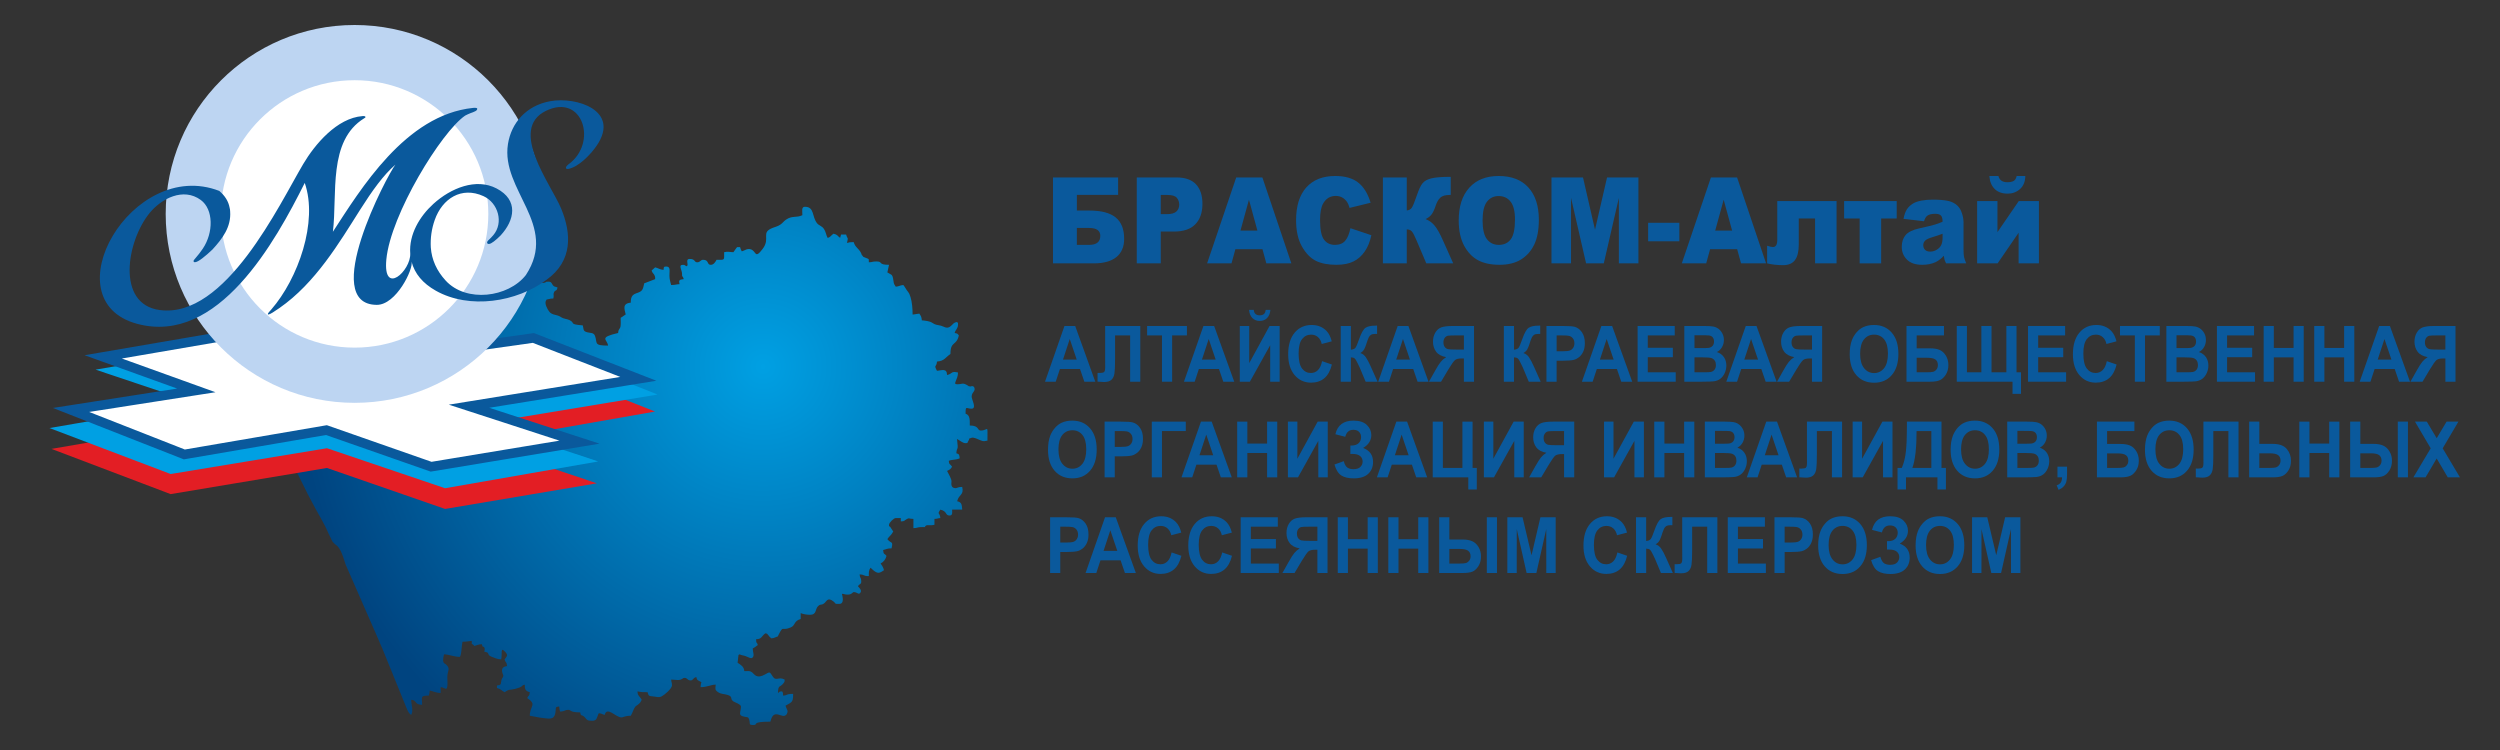 <?xml version="1.0" encoding="UTF-8"?>
<!DOCTYPE svg PUBLIC "-//W3C//DTD SVG 1.1//EN" "http://www.w3.org/Graphics/SVG/1.1/DTD/svg11.dtd">
<!-- Creator: CorelDRAW 2019 (64-Bit) -->
<svg xmlns="http://www.w3.org/2000/svg" xml:space="preserve" width="1000px" height="300px" version="1.1" style="shape-rendering:geometricPrecision; text-rendering:geometricPrecision; image-rendering:optimizeQuality; fill-rule:evenodd; clip-rule:evenodd"
viewBox="0 0 1000 300"
 xmlns:xlink="http://www.w3.org/1999/xlink"
 xmlns:xodm="http://www.corel.com/coreldraw/odm/2003">
 <rect x="0" y="0" width="1000" height="300" fill="#333333" stroke="none"/>
 <defs>
  <style type="text/css">
   <![CDATA[
    .fil0 {fill:none}
    .fil3 {fill:#00A0E3}
    .fil6 {fill:#BDD5F2}
    .fil2 {fill:#E31E24}
    .fil4 {fill:white}
    .fil5 {fill:#0A599C;fill-rule:nonzero}
    .fil7 {fill:#0A599C;fill-rule:nonzero}
    .fil1 {fill:url(#id0)}
   ]]>
  </style>
  <radialGradient id="id0" gradientUnits="userSpaceOnUse" gradientTransform="matrix(-1.236 -0.44 0.441 -1.238 618 463)" cx="305.494" cy="146.972" r="141.863" fx="305.494" fy="146.972">
   <stop offset="0" style="stop-opacity:1; stop-color:#00A0E3"/>
   <stop offset="1" style="stop-opacity:1; stop-color:#004480"/>
  </radialGradient>
 </defs>
 <g id="Слой_x0020_1">
  <rect class="fil0" width="1000.001" height="300"/>
  <path class="fil1" d="M320.948 86.077c-2.416,1.159 -4.045,0.04 -6.594,1.818 -0.922,0.644 -1.231,1.264 -2.14,1.899 -0.977,0.683 -1.863,0.88 -3.05,1.325 -5.064,1.899 -0.827,4.1 -4.063,8.387 -3.322,4.403 -2.461,0.864 -4.865,0.202 -1.422,-0.392 -2.453,0.555 -3.516,0.839 -0.367,-0.694 -0.467,-0.798 -0.673,-1.683 -1.842,0.042 -0.866,-0.25 -1.714,0.642 -0.024,0.025 -0.936,1.314 -0.978,1.377 -1.878,-0.041 -1.988,-0.399 -3.702,0 0,3.421 0.392,3.029 -3.029,3.029 -0.468,0.885 -1.127,2.019 -2.355,2.019 -1.546,0 -0.626,-2.019 -3.029,-2.019 -1.039,0 -1.115,1.01 -2.356,1.01 -1.282,0 -0.669,-1.347 -3.028,-1.347 -1.773,0 -0.443,2.199 -0.946,2.703 -0.634,0.633 -0.387,-0.347 -1.746,-0.347 -2.101,0 -0.188,2.146 -0.338,3.94 -0.081,0.964 0.291,0.344 0.674,1.781 -1.967,0.163 -1.993,0.552 -1.682,2.019 -1.483,0.033 -1.574,0.336 -3.365,0.336 -0.296,-1.269 -0.661,-2.1 -0.683,-3.691 -0.029,-1.969 0.583,-3.712 -1.336,-3.712 -1.017,0 -0.931,0.396 -1.01,1.346 -1.641,-0.136 -2.014,-0.695 -3.365,-1.01l-1.421 1.272c0.402,1.306 0.957,1.138 1.296,2.218 0.179,0.571 0.125,0.613 0.125,1.222l-4.375 1.682c-0.479,2.059 -0.453,3.053 -2.611,3.782 -1.928,0.652 -2.773,1.196 -2.773,3.958 -3.474,0.289 -2.514,2.584 -2.019,4.711l-1.01 0.673c-0.056,0.041 -0.134,0.104 -0.191,0.145l-0.818 0.528c0,0.835 0.096,2.6 -0.036,3.329 -0.269,1.494 -0.811,0.782 -0.973,2.728 -8.101,1.887 -4.245,2.572 -4.038,5.048 -5.903,0 -4.156,-1.032 -5.212,-3.874 -0.508,-1.368 -1.785,-1.126 -2.959,-1.415 -1.85,-0.456 -1.507,-0.994 -1.925,-2.787 -5.709,-0.475 -2.857,-0.916 -5.296,-2.108 -1.358,-0.663 -2.037,-0.279 -3.682,-1.365 -1.327,-0.877 -3.259,-0.572 -4.406,-1.988 -0.844,-1.042 -1.894,-3.156 -1.422,-4.298 0.836,-1.141 -0.267,-0.333 1.241,-0.777 0.5,-0.148 0.93,-0.213 1.787,-0.233 0.348,-1.49 -0.172,-1.532 0.249,-2.44 0.602,-1.299 0.939,-0.079 1.434,-1.934 -1.006,-0.483 -1.228,-0.171 -1.826,-0.866 -0.557,-0.647 -0.437,-1.49 -1.876,-1.49 -1.687,0 -0.44,0.323 -1.804,0.48 -1.224,0.141 -0.867,-0.48 -1.897,-0.48 -1.388,0 -0.749,1.746 -3.365,2.356 0,-2.753 1.009,-2.903 1.009,-4.038 0,-1.273 -0.933,-1.091 -1.47,-1.559 -1.245,-1.084 0.414,-1.57 -2.905,-1.806 -1.657,-0.118 -0.722,0.186 -1.95,-0.405 -2.131,-1.025 -1.287,-0.368 -3.777,-0.598 -1.828,-0.168 -1.446,-0.879 -2.467,-1.907 -2.35,-2.368 -1.221,-1.258 -2.823,-3.907 -1.296,-2.142 -2.438,-0.856 -2.447,-4.284 -0.005,-2.192 -1.319,-5.18 -3.361,-5.725 -1.594,1.168 -0.341,1.74 -3.702,2.019 0.136,1.634 0.422,1.311 2.02,1.683 0,3.585 1.345,0.44 1.345,4.374 -2.043,0 -2.696,-0.336 -4.374,-0.336 -0.575,1.086 -0.379,0.956 -0.804,2.225 -0.677,2.024 -0.146,0.353 -1.215,1.813 -2.197,-0.587 -0.072,-0.673 -4.038,-0.673 0.06,2.719 1.009,2.466 1.009,4.375 0,1.093 -0.291,0.254 -0.673,1.682 -3.19,-0.071 -1.885,-2.019 -4.038,-2.019 -1.535,0 -0.716,1.664 -2.55,2.498l-2.041 1.324c-1.288,1.37 1.075,-0.903 -0.333,0.339 -0.345,0.304 -0.533,0.374 -0.796,0.55 -0.11,-1.31 0.107,-0.711 -0.718,-1.638 -1.694,-1.904 -2.828,-0.603 -4.667,0.629 1.338,1.997 2.02,0.733 2.02,3.701 -0.81,0.389 -1.549,0.337 -2.325,0.704 -1.305,0.618 -0.792,0.768 -1.377,1.988 -2.416,0 -3.355,0.761 -5.292,1.775 -2.153,1.127 -3.312,0.917 -6.149,0.917 -1.699,3.211 -0.856,3.571 -0.849,6.724 0.002,0.419 -0.14,0.754 -0.161,1.689 -4.051,0.091 -4.962,1.816 -7.403,2.019l-0.378 -1.333c-1.717,0.026 -2.295,0.66 -3.997,0.66 -1.868,0 -5.338,-0.575 -6.589,-0.2 -0.965,0.289 -1.33,0.963 -2.102,1.29 -1.18,0.501 -1.345,-0.08 -3.086,-0.08 -0.92,0 -1.892,1.346 -2.356,1.346 -1.121,0 -1.998,-0.673 -4.712,-0.673 -0.104,1.254 -0.307,1.119 -0.347,2.68 -0.024,0.945 0.135,2.584 0.045,3.412 -0.262,2.427 -2.951,0.974 -5.082,0.974 -1.917,0 -2.586,5.018 -5.626,1.252 -1.151,-1.426 -2.773,-2.402 -3.007,-4.399 -0.138,-1.177 0.221,-1.627 0.221,-3.246 -2.364,0.052 -1.972,0.777 -3.029,2.355 -6.381,-1.486 -5.127,1.485 -3.636,2.963 0.855,0.847 1.084,0.748 1.954,1.748 -0.767,3.293 -1.78,2.019 -4.711,2.019 0,2.044 0.336,2.697 0.336,4.375 -3.278,0 -2.182,1.646 -1.313,4.005 0.422,1.144 0.434,1.209 1.077,2.288 0.491,0.826 0.802,1.34 1.26,2.106 0.391,0.656 0.751,1.118 1.239,1.789 1.88,2.586 3.382,5.472 4.861,8.263l4.478 8.646c0.447,0.964 0.791,1.505 1.119,2.246l1.051 2.314c0.389,0.773 0.652,1.569 1.029,2.335 0.702,1.425 1.381,2.822 2.062,4.332l2.173 4.558c1.504,3.095 2.821,5.679 4.362,8.762 0.398,0.796 0.58,1.177 1.006,2.022 0.413,0.821 0.789,1.424 1.171,2.195 2.218,4.484 5.007,8.576 6.972,13.218l1.535 3.176c0.739,1.102 1.786,1.455 2.544,2.503 1.451,2.007 1.981,4.555 2.839,6.921l11.063 25.279c0.333,0.792 0.606,1.437 1.025,2.34 0.679,1.466 1.306,3.042 2.021,4.709 0.257,0.599 0.134,0.251 0.43,0.916l9.144 22.489c0.767,1.71 1.083,3.329 2.471,4.259 0.985,-1.753 0,-4.18 0,-6.058 2.453,0.204 1.132,1.947 4.375,2.02 0,-3.026 -0.891,-3.702 2.692,-3.702 0.184,-0.792 0.314,-0.994 0.337,-2.019 1.491,0.347 2.737,0.973 4.374,1.009l0 -2.355c1.847,0.153 2.297,1.59 2.679,-0.314 0.188,-0.937 -0.071,-3.24 0.025,-4.39 0.117,-1.398 0.809,-2.321 0.296,-3.331 -1.107,-2.178 -2.737,-0.439 -1.654,-5.089 2.096,0.047 3.941,1.009 6.394,1.009 0.741,-1.545 0.569,-4.167 1.009,-6.057 1.87,0 2.323,-0.221 3.702,-0.336 0.053,2.377 -0.145,0.444 1.01,2.019 1.25,-0.292 1.51,-0.639 3.028,-0.673 0.491,1.84 0.465,0.414 1.002,1.322 0.303,0.51 0.069,0.964 0.008,1.706 2.418,0.201 0.81,1.176 2.782,1.929 1.219,0.465 2.466,1.067 3.948,1.1 0.514,-2.205 -0.508,-5.289 1.614,-2.998 1.383,1.493 0.495,1.859 -0.268,2.998 0.385,1.443 0.854,0.828 1.009,2.692 -3.373,0.369 -1.526,3.328 -1.522,3.724 0.009,0.855 -0.345,0.745 -0.618,1.519 -0.587,1.663 0.257,2.318 -1.898,2.497l0 1.009c1.503,0.35 1.675,0.967 3.029,1.683 2.186,-1.464 1.826,-0.701 4.092,-1.292 0.453,-0.118 1.662,-0.452 2.059,-0.634 1.362,-0.623 0.473,-0.715 1.925,-1.103 0,1.763 0.193,2.541 2.019,3.029 -0.157,1.892 -0.503,0.956 -1.009,2.355 4,2.679 1.009,3.029 1.009,7.067l3.98 0.731c3.436,0.353 5.687,1.33 6.259,-1.933 0.352,-2.008 -0.345,-2.343 1.539,-2.5 0.023,1.026 0.152,1.227 0.336,2.02 2.027,-0.046 1.711,-0.673 3.366,-0.673 1.072,0 0.369,1.009 4.711,1.009 0.2,1.833 0.512,0.607 1.771,1.93 0.911,0.958 0.778,1.435 2.94,1.435 2.158,0 1.867,-1.47 2.692,-3.028 1.414,0.117 1.109,0.382 2.356,0.673 0.957,-3.588 4.432,1.009 6.73,1.009 0.625,0 1.396,-0.673 3.701,-0.673 0.737,-1.1 1.112,-2.776 1.79,-3.594 0.4,-0.483 0.88,-0.584 1.504,-1.188 0.768,-0.743 0.614,-0.729 1.081,-1.612 -0.791,-1.493 -1.64,-1.473 -1.683,-3.365 1.552,0.362 2.084,0.337 4.039,0.337 0.369,1.584 0.559,1.526 2.335,1.708 1.5,0.155 2.11,0.537 3.33,-0.058 1.08,-0.527 4.093,-3.117 4.093,-4.342 0,-1.16 -0.249,-1.303 -0.336,-2.356 1.165,0 2.272,0.222 2.959,0.169 1.724,-0.136 1.466,-0.842 2.425,-0.842 1.176,0 1.072,1.01 2.355,1.01 1.231,0 0.727,-0.911 2.356,-1.346 0.153,1.392 0.914,1.434 2.019,2.019 -0.184,0.792 -0.313,0.994 -0.336,2.019 2.71,0 3.966,-0.963 6.056,-1.01 -0.13,1.57 -0.472,2.124 0.988,3.047 1.382,0.875 2.33,0.581 3.927,1.125 2.068,0.705 0.667,1.507 2.163,2.548 0.466,0.324 3.018,1.152 3.018,2.029 0,2.444 -1.423,3.499 1.305,4.079 1.347,0.286 1.601,-0.01 1.961,1.068 0.582,1.738 -0.427,2.257 1.782,2.257 2.039,0 -1.286,-1.346 6.73,-1.346 1.398,-6.003 4.757,-0.561 6.506,-2.953 0.175,-0.239 0.369,-0.906 0.368,-1.121 -0.003,-0.735 -0.557,-1.205 -0.817,-2.32 2.801,-1.482 3.029,-1.583 3.029,-4.711 -2.982,0 -2.131,0.63 -4.039,0.673 -0.029,-1.322 0.093,-0.789 -0.336,-1.683 -1.447,0.121 -0.606,-0.047 -1.682,0.673 0.077,-3.492 0.757,-2.054 2.17,-3.887 0.506,-0.656 0.441,-0.526 0.522,-1.497 -2.615,-1.383 -3.469,0.994 -4.939,-1.455 -1.05,-1.75 -1.119,-1.648 -2.853,-0.64 -3.483,2.022 -4.357,-0.101 -5.185,-0.744 -1.039,-0.807 -1.554,-0.526 -3.176,-0.526 -0.153,-1.832 -1.314,-2.442 -2.692,-3.365l0.352 -3.1c0.542,-0.545 0.539,-0.056 1.482,0.099 2.314,0.381 3.383,1.696 4.156,0.923 0.86,-0.859 0.067,-2.074 0.067,-3.643 1.077,-0.569 1.135,-0.754 2.019,-1.346 -0.444,-1.662 -0.625,-0.222 -0.673,-2.355 2.296,0 2.051,-1.146 3.702,-2.356 1.057,0.283 0.356,-0.127 1.221,0.798 0.238,0.256 0.075,0.149 0.447,0.563 0.205,0.228 0.475,0.474 0.687,0.658 0.869,-0.072 1.101,-0.13 1.856,-0.499 1.313,-0.641 0.373,0.359 1.191,-1.165 2.007,-3.733 0.867,-1.095 4.719,-2.684 1.945,-0.803 1.211,-2.644 4.012,-3.391l0 -2.356c0.76,0.365 2.523,0.673 3.702,0.673 2.791,0 1.99,-2.247 3.262,-3.468 1.079,-1.036 1.06,-0.193 2.324,-1.041 1.082,-0.726 1.415,-2.766 3.802,-0.841 1.329,1.072 0.149,0.975 2.39,0.975 2.05,0 1.268,-2.928 1.009,-4.038 1.053,0.088 1.195,0.337 2.356,0.337 1.639,0 1.92,-1.01 2.355,-1.01 1.601,0 2.002,1.383 2.765,0.1 0.536,-0.903 -0.573,-1.87 -1.082,-2.455 0.867,-1.183 1.346,-0.631 1.346,-2.019 0,-1.46 -0.536,-1.039 -0.673,-2.692 2.11,0.047 1.312,0.673 3.701,0.673 0,-1.405 -0.094,-2.22 0.673,-3.365l1.053 0.966c1.949,1.638 2.634,1.18 4.332,0.043 -0.274,-1.173 -0.778,-1.844 -1.346,-2.692 1.193,-0.631 1.968,-1.577 2.355,-3.029 -0.847,-1.156 -1.179,-0.346 -1.346,-2.355 1.355,-0.316 1.611,-0.673 3.365,-0.673 0.763,-3.187 -0.236,-1.728 -1.682,-3.702 0.898,-1.342 1.462,-1.341 2.355,-3.028l-1.193 -1.836c-0.555,-0.767 -0.489,0.536 -0.489,-0.856 0,-0.818 1.874,-2.693 2.692,-2.693l2.019 0 0 1.346c1.72,-0.038 1.295,-0.376 2.414,-0.954 1.091,-0.564 0.742,-0.055 2.634,-0.055l0 3.702c1.84,-0.042 1.394,-0.449 3.464,-0.426 2.408,0.027 0.442,-0.023 1.559,-0.562 0.415,-0.2 -0.019,-0.147 0.605,-0.188 1.162,-0.076 1.409,0.15 2.784,-0.17l0 -2.356c1.479,-0.033 1.048,-0.228 2.356,-0.337 -0.205,-2.454 -1.433,-1.225 0,-3.365 2.885,0.672 1.845,2.356 3.701,2.356 1.342,0 1.01,-1.379 1.01,-2.356l4.038 0c-0.165,-1.979 -0.161,-2.932 -2.019,-3.365 0.666,-2.858 2.806,-2.342 2.019,-5.721 -1.799,0 -2.009,0.522 -2.702,0.503 -1.937,-0.054 -1.649,-1.792 -1.593,-2.673 0.07,-1.063 -1.244,-3.144 -1.762,-4.223 1.207,-0.639 1.247,-0.53 2.019,-1.683 -0.8,-1.195 -1.211,-0.734 -1.346,-2.355 1.177,-0.565 2.912,-0.308 4.375,-1.01 -0.12,-1.434 -0.184,-1.708 -1.346,-2.019 0.263,-3.166 0.92,-0.268 0.274,-5.712 1.134,0.527 2.228,1.674 3.427,1.674 1.082,0 0.648,-0.247 1.106,-0.913 0.92,-1.336 -0.635,-0.481 0.913,-1.106l0.428 -0.146c0.546,-0.054 -0.069,-0.12 0.722,-0.02 0.409,0.052 1.014,0.279 1.3,0.395 2.063,0.839 2.261,1.251 4.28,0.78 0,-6.985 0.452,-4.037 -2.692,-4.037 -1.495,0 -0.481,-2.02 -4.374,-2.02 0,-1.915 0.189,-4.211 -1.683,-4.711 0,-3.392 0.261,-2.019 2.355,-2.019 2.297,0 -0.041,-3.773 0.077,-4.99 0.192,-1.967 1.823,-1.904 0.933,-3.759 -1.612,-0.746 -0.441,-0.018 -1.389,-0.137 -1.055,-0.132 -0.291,0.069 -1.316,-0.516 -1.971,-1.123 -1.877,-0.357 -4.025,-0.357 -1.991,0 0.336,-1.696 0.336,-4.711 -2.879,-0.671 -2.114,0.483 -4.374,1.01 -0.064,-2.884 -2.165,-1.838 -4.038,-1.683 -1.387,-2.621 -0.21,-1.184 0,-3.701 3.046,-0.254 3.313,-1.642 5.384,-3.029 0,-5.284 2.362,-3.099 3.365,-7.403 -0.604,-0.824 -0.458,-0.724 -1.683,-1.01 0.36,-1.348 1.346,-1.755 1.346,-3.365 0,-1.286 0.104,-0.122 -0.336,-1.009 -1.55,0.129 -1.701,1.078 -2.867,1.874 -1.385,0.945 -2.501,-0.127 -3.644,-0.41 -1.734,-0.43 -2.053,-0.199 -3.524,-1.188 -0.941,-0.634 -2.782,-0.84 -4.098,-0.949 -0.123,-1.473 -0.39,-1.767 -1.01,-2.692l-2.682 0.393c-0.01,-2.509 -0.218,-4.907 -0.827,-6.979 -0.68,-2.311 -1.133,-1.952 -2.057,-3.665 -0.333,-0.618 -0.471,-0.658 -0.828,-1.191 -1.435,0.12 -1.592,0.554 -3.028,0.673 -1.048,-1.565 -0.662,-1.18 -1.08,-3.294 -0.361,-1.823 -0.824,-1.448 -2.285,-2.426l0.673 -3.029c-4.629,0 -2.252,-1.346 -5.048,-1.346 -1.691,0 -1.507,0.303 -3.029,0.337 -0.04,-1.805 0.157,-1.117 -1.477,-1.889 -1.103,-0.521 -0.293,0.159 -1.013,-0.669 -0.704,-0.809 -0.289,-0.545 -0.703,-1.315 -0.944,-1.756 -2.32,-2.169 -2.864,-4.204 -1.586,0 -1.505,0.06 -2.692,0.337 0.62,-2.66 0.23,-1.243 -0.336,-3.365l-2.019 0 -0.378 1.333c-1.204,-0.821 -0.89,-1.259 -2.651,-1.67 -1.101,0.737 -1.048,1.334 -2.356,1.683 -0.652,-1.234 -0.699,-2.464 -1.469,-3.579 -0.893,-1.294 -1.924,-1.265 -2.758,-2.288 -2.1,-2.576 -0.959,-6.584 -4.858,-6.584 -1.493,0 -1.01,1.806 -1.01,3.365z"/>
  <g id="_744114626144">
   <g>
    <polygon class="fil2" points="238.741,193.325 178.026,203.576 130.781,187.185 68.253,197.648 20.58,179.554 35.622,176.964 215.771,146.328 262.017,164.617 190.62,177.16 "/>
    <polygon class="fil3" points="239.227,184.59 178.026,195.294 130.781,179.287 68.253,189.608 19.797,171.217 35.553,168.504 77.885,161.164 38.239,147.858 99.627,137.324 138.856,150.608 212.404,137.63 263.026,157.816 193.432,169.325 238.932,184.466 "/>
    <g>
     <polygon class="fil4" points="139.434,145.617 213.348,135.184 255.331,151.534 187.61,162.488 231.799,176.863 172.44,186.689 130.572,172.041 73.735,181.778 28.411,163.983 78.525,156.161 41.285,142.748 96.101,133.344 "/>
     <path id="1" class="fil5" d="M213.615 137.073l-73.915 10.433 -0.533 -3.778 73.914 -10.433 0.959 0.111 -0.425 3.667zm-0.534 -3.778l0.494 -0.07 0.465 0.181 -0.959 -0.111zm41.558 20.016l-41.983 -16.349 1.384 -3.556 41.983 16.35 -0.387 3.661 -0.997 -0.106zm1.384 -3.555l6.528 2.543 -6.915 1.118 0.387 -3.661zm-68.718 10.849l67.721 -10.955 0.61 3.767 -67.721 10.955 -0.895 -0.07 0.285 -3.697zm-0.285 3.697l-7.497 -2.438 7.782 -1.259 -0.285 3.697zm44.189 14.375l-44.189 -14.375 1.18 -3.628 44.189 14.375 -0.279 3.696 -0.901 -0.068zm1.18 -3.628l7.437 2.419 -7.716 1.277 0.279 -3.696zm-60.261 9.758l59.359 -9.826 0.623 3.764 -59.359 9.826 -0.941 -0.082 0.318 -3.682zm0.623 3.764l-0.481 0.08 -0.46 -0.162 0.941 0.082zm-41.549 -18.331l41.867 14.648 -1.259 3.601 -41.868 -14.647 0.308 -3.681 0.952 0.079zm-0.952 -0.079l0.486 -0.084 0.466 0.163 -0.952 -0.079zm-56.837 9.736l56.837 -9.736 0.644 3.76 -56.837 9.737 -1.02 -0.105 0.376 -3.656zm0.644 3.761l-0.525 0.09 -0.495 -0.195 1.02 0.105zm-44.949 -21.451l45.324 17.795 -1.395 3.551 -45.323 -17.795 0.403 -3.66 0.991 0.109zm-1.394 3.551l-6.556 -2.574 6.959 -1.086 -0.403 3.66zm51.105 -7.712l-50.114 7.821 -0.588 -3.769 50.113 -7.822 0.941 0.09 -0.352 3.68zm0.352 -3.68l7.021 2.529 -7.373 1.151 0.352 -3.68zm-37.239 -13.413l37.239 13.413 -1.293 3.59 -37.239 -13.413 0.324 -3.675 0.969 0.085zm-1.293 3.59l-6.807 -2.452 7.131 -1.223 -0.324 3.675zm55.785 -9.319l-54.816 9.404 -0.645 -3.76 54.815 -9.405 0.843 0.045 -0.197 3.716zm-0.646 -3.761l0.427 -0.073 0.416 0.118 -0.843 -0.045zm43.136 15.989l-43.333 -12.273 1.04 -3.671 43.333 12.273 -0.254 3.725 -0.786 -0.054zm0.786 0.054l-0.398 0.056 -0.388 -0.11 0.786 0.054z"/>
    </g>
   </g>
   <circle class="fil6" cx="141.844" cy="85.568" r="75.568"/>
   <circle class="fil4" cx="141.844" cy="85.568" r="53.482"/>
   <path class="fil5" d="M77.422 104.414c-0.077,-0.13 0.274,-0.628 1.054,-1.496 0.78,-0.868 1.657,-2.014 2.632,-3.436 4.332,-6.413 4.338,-15.73 -0.799,-19.495 -7.006,-5.136 -15.725,-0.519 -20.379,5.112 -9.265,11.209 -13.593,36.56 3.95,38.915 26.362,3.538 47.812,-42.202 57.405,-58.398 4.629,-7.818 13.462,-18.418 23.745,-19.179 0.336,-0.025 0.607,-0.011 0.814,0.041 0.206,0.052 0.314,0.145 0.324,0.28 0.01,0.134 -0.016,0.237 -0.078,0.309 -0.062,0.072 -0.191,0.15 -0.388,0.232 -14.647,9.001 -10.69,30.338 -12.547,45.406 11.047,-16.931 29.025,-46.767 56.093,-49.545 0.534,-0.062 0.942,-0.036 1.215,0.011 0.274,0.048 0.416,0.138 0.426,0.273 0.029,0.403 -0.215,0.742 -0.735,1.016 -0.52,0.275 -1.175,0.543 -1.966,0.804 -0.657,0.252 -1.414,0.599 -2.121,0.971 -9.459,6.441 -29.853,39.581 -31.536,57.584 -1.384,14.799 9.828,4.505 9.564,-2.385 -0.567,-7.656 3.759,-14.888 9.245,-19.874 6.989,-6.354 17.1,-10.463 25.283,-6.18 8.924,4.67 7.216,12.738 1.597,18.82 -0.943,0.947 -1.829,1.739 -2.66,2.374 -0.83,0.635 -1.48,0.971 -1.951,1.006 -0.134,0.01 -0.253,0.002 -0.356,-0.024 -0.103,-0.027 -0.191,-0.071 -0.263,-0.133l-0.008 -0.101c-0.067,0.005 -0.101,-0.009 -0.104,-0.042 -0.002,-0.034 -0.006,-0.084 -0.011,-0.152 -0.092,-0.33 0.131,-0.735 0.669,-1.214 0.539,-0.479 1.119,-1.079 1.74,-1.8 4.306,-4.995 2.001,-12.984 -3.894,-15.662 -8.766,-3.983 -16.475,0.946 -19.497,9.547 -1.255,3.57 -1.776,7.237 -1.565,11.003 0.363,4.901 2.344,9.312 5.943,13.231 8.223,8.956 25.055,6.775 32.091,-2.226 13.193,-20.139 -10.107,-33.856 -7.173,-52.398 1.322,-8.358 7.202,-15.396 16.995,-17.149 10.392,-1.861 27.948,3.719 18.59,17.666 -2.347,3.496 -7.263,8.712 -11.553,9.464 -0.202,0.015 -0.354,0.009 -0.457,-0.017 -0.104,-0.026 -0.191,-0.07 -0.263,-0.132 0,0 -0.002,-0.017 -0.004,-0.051 -0.003,-0.033 -0.004,-0.05 -0.004,-0.05 -0.067,0.005 -0.102,-0.009 -0.104,-0.043 -0.003,-0.033 -0.004,-0.05 -0.004,-0.05 -0.097,-0.398 0.253,-0.914 1.05,-1.547 11.776,-8.537 5.71,-28.579 -9.064,-21.357 -15.125,7.395 2.077,29.394 6.09,39.072 4.156,10.023 4.68,20.909 -5.766,28.443 -11.987,9.044 -30.975,11.984 -44.378,4.416 -5.217,-2.946 -8.447,-6.816 -9.689,-11.61 0.808,2.898 -6.142,17.329 -13.93,17.279 -23.062,-0.15 4.191,-51.935 7.466,-56.078 -4.782,4.13 -9.241,10.348 -14.17,18.125 -8.215,12.963 -17.74,29.168 -32.255,39.25 -2.213,1.53 -3.601,2.427 -4.267,2.544 -0.067,0.005 -0.134,0.01 -0.202,0.015 -0.067,0.005 -0.104,-0.026 -0.108,-0.093 0,0 0,0 0,0 0,0 -0.001,-0.017 -0.004,-0.05 -0.003,-0.034 -0.003,-0.051 -0.003,-0.051 -0.026,-0.336 0.536,-0.847 1.383,-1.824 10.695,-12.302 18.775,-35.066 13.365,-50.62 -11.646,23.264 -34.626,65.191 -67.111,56.349 -34.796,-9.47 -2.017,-66.643 32.915,-53.152 2.305,1.956 3.687,4.2 4.144,6.732 0.087,0.263 0.14,0.513 0.157,0.748 0.017,0.235 0.036,0.487 0.056,0.755 0.457,6.181 -3.08,10.848 -7.077,15.21 -1.449,1.39 -2.813,2.571 -4.092,3.543 -1.278,0.973 -2.219,1.482 -2.824,1.526 -0.201,0.015 -0.355,-0.007 -0.46,-0.067 -0.106,-0.059 -0.164,-0.156 -0.174,-0.291l-0.007 -0.1z"/>
  </g>
  <path class="fil7" d="M430.744 84.223l5.105 0c4.68,0 8.157,0.92 10.418,2.752 2.268,1.84 3.398,4.696 3.398,8.568 0,3.176 -1.036,5.6 -3.11,7.28 -2.081,1.681 -5.054,2.52 -8.942,2.52l-16.416 0 0 -34.367 26.049 0 0 6.96 -16.502 0 0 6.287zm0 13.729l4.889 0c2.988,0 4.485,-1.201 4.485,-3.608 0,-2.105 -1.497,-3.16 -4.485,-3.16l-4.889 0 0 6.768z"/>
  <path id="1" class="fil7" d="M454.713 70.976l15.897 0c3.463,0 6.055,0.912 7.783,2.744 1.721,1.832 2.585,4.439 2.585,7.823 0,3.472 -0.943,6.192 -2.822,8.144 -1.879,1.961 -4.752,2.937 -8.611,2.937l-5.242 0 0 12.719 -9.59 0 0 -34.367zm9.59 14.687l2.354 0c1.858,0 3.161,-0.36 3.91,-1.071 0.749,-0.713 1.123,-1.624 1.123,-2.736 0,-1.08 -0.324,-1.993 -0.979,-2.744 -0.648,-0.752 -1.872,-1.129 -3.672,-1.129l-2.736 0 0 7.68z"/>
  <path id="2" class="fil7" d="M504.983 99.68l-10.829 0 -1.555 5.663 -9.756 0 11.643 -34.367 10.461 0 11.592 34.367 -10.008 0 -1.548 -5.663zm-2.023 -7.441l-3.377 -12.352 -3.391 12.352 6.768 0z"/>
  <path id="3" class="fil7" d="M540.162 91.279l8.381 2.808c-0.561,2.608 -1.447,4.792 -2.664,6.536 -1.209,1.753 -2.707,3.072 -4.507,3.96 -1.793,0.889 -4.075,1.336 -6.847,1.336 -3.37,0 -6.113,-0.544 -8.252,-1.624 -2.131,-1.087 -3.967,-2.999 -5.515,-5.728 -1.548,-2.728 -2.325,-6.231 -2.325,-10.487 0,-5.68 1.36,-10.048 4.082,-13.104 2.729,-3.049 6.581,-4.576 11.563,-4.576 3.895,0 6.963,0.872 9.195,2.623 2.225,1.752 3.888,4.441 4.968,8.073l-8.424 2.071c-0.295,-1.04 -0.605,-1.8 -0.929,-2.279 -0.54,-0.809 -1.195,-1.433 -1.966,-1.865 -0.777,-0.439 -1.641,-0.655 -2.599,-0.655 -2.174,0 -3.838,0.968 -4.99,2.895 -0.871,1.432 -1.31,3.689 -1.31,6.753 0,3.808 0.518,6.408 1.562,7.823 1.044,1.408 2.506,2.113 4.392,2.113 1.829,0 3.212,-0.569 4.148,-1.713 0.936,-1.135 1.613,-2.791 2.037,-4.96z"/>
  <path id="4" class="fil7" d="M581.282 105.343l-10.764 0 -3.759 -8.848c-0.871,-2.104 -1.548,-3.416 -2.037,-3.943 -0.483,-0.529 -1.16,-0.792 -2.016,-0.792l0 13.583 -9.548 0 0 -34.367 9.548 0 0 13.199c0.828,-0.047 1.476,-0.375 1.936,-0.983 0.468,-0.609 1.188,-2.361 2.175,-5.249 0.72,-2.135 1.44,-3.672 2.174,-4.6 0.727,-0.927 1.915,-1.592 3.557,-1.999 1.649,-0.409 4.226,-0.608 7.74,-0.608l0 7.247 -0.482 0c-1.635,0 -2.844,0.345 -3.629,1.033 -0.785,0.687 -1.433,1.8 -1.937,3.344 -0.511,1.544 -1.051,2.687 -1.634,3.447 -0.584,0.761 -1.383,1.368 -2.391,1.816 1.375,0.504 2.578,1.368 3.6,2.592 1.03,1.232 2.117,3.144 3.269,5.736l4.198 9.392z"/>
  <path id="5" class="fil7" d="M583.485 88.183c0,-5.607 1.404,-9.976 4.219,-13.095 2.815,-3.128 6.732,-4.688 11.758,-4.688 5.148,0 9.115,1.535 11.901,4.599 2.786,3.073 4.176,7.376 4.176,12.905 0,4.015 -0.605,7.304 -1.821,9.871 -1.217,2.568 -2.981,4.569 -5.278,6 -2.304,1.432 -5.17,2.144 -8.604,2.144 -3.485,0 -6.372,-0.616 -8.662,-1.847 -2.282,-1.241 -4.14,-3.193 -5.558,-5.865 -1.418,-2.664 -2.131,-6.008 -2.131,-10.024zm9.547 0.024c0,3.464 0.583,5.961 1.742,7.473 1.167,1.512 2.751,2.272 4.752,2.272 2.052,0 3.651,-0.745 4.774,-2.225 1.13,-1.487 1.692,-4.144 1.692,-7.992 0,-3.232 -0.591,-5.591 -1.764,-7.08 -1.181,-1.495 -2.772,-2.24 -4.788,-2.24 -1.93,0 -3.485,0.76 -4.651,2.272 -1.174,1.512 -1.757,4.024 -1.757,7.52z"/>
  <polygon id="6" class="fil7" points="620.593,70.976 633.201,70.976 638.003,91.887 642.819,70.976 655.369,70.976 655.369,105.343 647.55,105.343 647.55,79.143 641.516,105.343 634.432,105.343 628.413,79.143 628.413,105.343 620.593,105.343 "/>
  <polygon id="7" class="fil7" points="659.25,89.119 671.735,89.119 671.735,96.512 659.25,96.512 "/>
  <path id="8" class="fil7" d="M694.868 99.68l-10.829 0 -1.555 5.663 -9.756 0 11.643 -34.367 10.461 0 11.592 34.367 -10.008 0 -1.548 -5.663zm-2.023 -7.441l-3.377 -12.352 -3.391 12.352 6.768 0z"/>
  <path id="9" class="fil7" d="M734.627 105.343l-8.597 0 0 -17.952 -6.523 0 0 10.449c0,2.791 -0.512,4.855 -1.527,6.207 -1.022,1.344 -2.585,2.016 -4.694,2.016 -2.391,0 -4.536,-0.24 -6.437,-0.728l0 -7.048c1.015,0.352 1.793,0.529 2.326,0.529 1.159,0 1.735,-0.961 1.735,-2.873l0 -15.512 23.717 0 0 24.912z"/>
  <polygon id="10" class="fil7" points="758.682,87.391 752.461,87.391 752.461,105.343 743.864,105.343 743.864,87.391 737.643,87.391 737.643,80.431 758.682,80.431 "/>
  <path id="11" class="fil7" d="M769.604 88.495l-8.208 -0.96c0.31,-1.6 0.756,-2.856 1.34,-3.767 0.583,-0.921 1.418,-1.713 2.52,-2.384 0.784,-0.489 1.864,-0.864 3.24,-1.129 1.375,-0.264 2.865,-0.4 4.471,-0.4 2.57,0 4.629,0.161 6.192,0.481 1.555,0.319 2.858,0.991 3.895,2.007 0.734,0.705 1.31,1.705 1.728,2.992 0.425,1.288 0.633,2.52 0.633,3.696l0 11.009c0,1.175 0.065,2.095 0.202,2.759 0.13,0.664 0.425,1.512 0.871,2.544l-8.042 0c-0.324,-0.64 -0.533,-1.12 -0.634,-1.455 -0.093,-0.337 -0.194,-0.857 -0.295,-1.569 -1.123,1.2 -2.239,2.056 -3.355,2.568 -1.519,0.688 -3.283,1.032 -5.292,1.032 -2.671,0 -4.702,-0.688 -6.084,-2.072 -1.39,-1.376 -2.081,-3.08 -2.081,-5.096 0,-1.896 0.497,-3.456 1.498,-4.68 1.001,-1.224 2.844,-2.135 5.529,-2.728 3.219,-0.72 5.307,-1.224 6.264,-1.52 0.958,-0.288 1.973,-0.663 3.039,-1.136 0,-1.175 -0.216,-1.992 -0.655,-2.464 -0.432,-0.472 -1.196,-0.704 -2.29,-0.704 -1.404,0 -2.455,0.248 -3.161,0.752 -0.547,0.4 -0.986,1.136 -1.325,2.224zm7.431 4.993c-1.181,0.471 -2.412,0.887 -3.701,1.256 -1.742,0.519 -2.851,1.031 -3.312,1.535 -0.482,0.521 -0.72,1.112 -0.72,1.777 0,0.76 0.238,1.383 0.706,1.863 0.475,0.481 1.166,0.72 2.08,0.72 0.958,0 1.851,-0.264 2.679,-0.783 0.821,-0.521 1.404,-1.152 1.749,-1.904 0.346,-0.753 0.519,-1.728 0.519,-2.929l0 -1.535z"/>
  <path id="12" class="fil7" d="M815.569 105.343l-8.121 0 0 -12.255 -8.41 12.255 -8.179 0 0 -24.912 8.121 0 0 12.424 8.525 -12.424 8.064 0 0 24.912zm-5.443 -34.943c-0.043,2.263 -0.756,4.008 -2.131,5.224 -1.375,1.224 -3.017,1.832 -4.911,1.832 -2.224,0 -3.96,-0.625 -5.212,-1.864 -1.253,-1.241 -1.966,-2.977 -2.132,-5.192l3.629 0c0.425,1.664 1.606,2.496 3.542,2.496 1.073,0 1.916,-0.169 2.528,-0.504 0.612,-0.328 1.022,-1.001 1.231,-1.992l3.456 0z"/>
  <path id="13" class="fil7" d="M438.116 152.686l-4.376 0 -1.732 -5.074 -8.045 0 -1.667 5.074 -4.296 0 7.788 -22.289 4.292 0 8.036 22.289zm-7.425 -8.841l-2.787 -8.249 -2.709 8.249 5.496 0z"/>
  <path id="14" class="fil7" d="M442.061 130.397l14.051 0 0 22.289 -4.063 0 0 -18.522 -6.023 0 0 9.515c0,2.724 -0.084,4.628 -0.248,5.702 -0.163,1.079 -0.56,1.925 -1.195,2.527 -0.635,0.602 -1.625,0.902 -2.974,0.902 -0.477,0 -1.336,-0.051 -2.587,-0.15l0 -3.492 0.906 0.016c0.845,0 1.419,-0.125 1.709,-0.379 0.294,-0.254 0.438,-0.877 0.438,-1.868l-0.014 -3.828 0 -12.712z"/>
  <polygon id="15" class="fil7" points="464.787,152.686 464.787,134.164 458.848,134.164 458.848,130.397 474.762,130.397 474.762,134.164 468.85,134.164 468.85,152.686 "/>
  <path id="16" class="fil7" d="M493.696 152.686l-4.376 0 -1.732 -5.074 -8.045 0 -1.667 5.074 -4.296 0 7.788 -22.289 4.292 0 8.036 22.289zm-7.424 -8.841l-2.788 -8.249 -2.708 8.249 5.496 0z"/>
  <path id="17" class="fil7" d="M495.914 130.397l3.782 0 0 14.839 8.125 -14.839 4.034 0 0 22.289 -3.782 0 0 -14.6 -8.125 14.6 -4.034 0 0 -22.289zm10.366 -6.444l1.877 0c-0.107,1.375 -0.546,2.46 -1.307,3.243 -0.761,0.783 -1.747,1.178 -2.956,1.178 -1.214,0 -2.199,-0.395 -2.961,-1.178 -0.761,-0.783 -1.199,-1.868 -1.307,-3.243l1.877 0c0.065,0.716 0.29,1.261 0.682,1.63 0.392,0.368 0.962,0.549 1.709,0.549 0.742,0 1.312,-0.181 1.704,-0.549 0.392,-0.369 0.617,-0.914 0.682,-1.63z"/>
  <path id="18" class="fil7" d="M528.829 144.468l3.922 1.338c-0.602,2.455 -1.606,4.276 -3.007,5.469 -1.401,1.188 -3.175,1.785 -5.328,1.785 -2.666,0 -4.856,-1.012 -6.574,-3.035 -1.714,-2.024 -2.573,-4.789 -2.573,-8.302 0,-3.709 0.864,-6.594 2.586,-8.649 1.724,-2.054 3.993,-3.081 6.804,-3.081 2.456,0 4.45,0.809 5.982,2.422 0.915,0.955 1.597,2.325 2.054,4.115l-4.006 1.058c-0.238,-1.152 -0.733,-2.065 -1.485,-2.734 -0.757,-0.669 -1.672,-1.001 -2.746,-1.001 -1.489,0 -2.699,0.591 -3.623,1.779 -0.93,1.183 -1.392,3.103 -1.392,5.759 0,2.812 0.458,4.82 1.368,6.013 0.915,1.199 2.101,1.795 3.563,1.795 1.079,0 2.008,-0.378 2.783,-1.141 0.775,-0.763 1.336,-1.956 1.672,-3.59z"/>
  <path id="19" class="fil7" d="M536.286 130.397l4.062 0 0 9.495c0.901,-0.104 1.513,-0.358 1.831,-0.779 0.317,-0.415 0.812,-1.571 1.475,-3.47 0.836,-2.413 1.681,-3.918 2.526,-4.504 0.841,-0.586 2.19,-0.882 4.058,-0.882 0.093,0 0.29,-0.005 0.588,-0.015l0 3.331 -0.574 -0.016c-0.831,0 -1.438,0.114 -1.821,0.342 -0.383,0.229 -0.691,0.576 -0.929,1.043 -0.238,0.467 -0.589,1.427 -1.051,2.88 -0.247,0.773 -0.513,1.416 -0.803,1.935 -0.285,0.519 -0.794,1.006 -1.522,1.463 0.901,0.28 1.644,0.856 2.232,1.717 0.588,0.862 1.233,2.076 1.933,3.648l2.732 6.101 -4.763 0 -2.405 -5.738c-0.037,-0.083 -0.117,-0.239 -0.233,-0.472 -0.047,-0.078 -0.215,-0.431 -0.505,-1.048 -0.513,-1.1 -0.934,-1.785 -1.261,-2.06 -0.331,-0.275 -0.831,-0.415 -1.508,-0.426l0 9.744 -4.062 0 0 -22.289z"/>
  <path id="20" class="fil7" d="M571.4 152.686l-4.375 0 -1.733 -5.074 -8.045 0 -1.667 5.074 -4.296 0 7.789 -22.289 4.291 0 8.036 22.289zm-7.424 -8.841l-2.788 -8.249 -2.708 8.249 5.496 0z"/>
  <path id="21" class="fil7" d="M585.553 152.686l0 -9.308 -0.822 0c-1.284,0 -2.185,0.213 -2.713,0.639 -0.527,0.42 -1.424,1.691 -2.699,3.802l-2.904 4.867 -4.842 0 2.446 -4.348c0.963,-1.728 1.733,-2.936 2.303,-3.626 0.574,-0.695 1.293,-1.318 2.152,-1.863 -1.863,-0.327 -3.208,-1.048 -4.034,-2.169 -0.827,-1.12 -1.242,-2.459 -1.242,-4.021 0,-1.359 0.308,-2.563 0.924,-3.611 0.617,-1.048 1.429,-1.753 2.438,-2.111 1.008,-0.358 2.517,-0.54 4.525,-0.54l8.53 0 0 22.289 -4.062 0zm0 -18.522l-3.161 0c-1.607,0 -2.662,0.042 -3.166,0.119 -0.504,0.083 -0.943,0.358 -1.308,0.825 -0.363,0.467 -0.546,1.074 -0.546,1.826 0,0.784 0.178,1.406 0.528,1.868 0.35,0.462 0.798,0.747 1.34,0.861 0.542,0.109 1.648,0.166 3.315,0.166l2.998 0 0 -5.665z"/>
  <path id="22" class="fil7" d="M601.541 130.397l4.063 0 0 9.495c0.901,-0.104 1.512,-0.358 1.83,-0.779 0.317,-0.415 0.812,-1.571 1.475,-3.47 0.837,-2.413 1.682,-3.918 2.527,-4.504 0.84,-0.586 2.19,-0.882 4.057,-0.882 0.094,0 0.29,-0.005 0.589,-0.015l0 3.331 -0.574 -0.016c-0.832,0 -1.439,0.114 -1.822,0.342 -0.382,0.229 -0.69,0.576 -0.929,1.043 -0.238,0.467 -0.588,1.427 -1.05,2.88 -0.248,0.773 -0.514,1.416 -0.803,1.935 -0.286,0.519 -0.794,1.006 -1.523,1.463 0.902,0.28 1.644,0.856 2.232,1.717 0.589,0.862 1.233,2.076 1.933,3.648l2.732 6.101 -4.763 0 -2.405 -5.738c-0.037,-0.083 -0.116,-0.239 -0.233,-0.472 -0.047,-0.078 -0.215,-0.431 -0.504,-1.048 -0.514,-1.1 -0.934,-1.785 -1.261,-2.06 -0.332,-0.275 -0.831,-0.415 -1.508,-0.426l0 9.744 -4.063 0 0 -22.289z"/>
  <path id="23" class="fil7" d="M618.585 152.686l0 -22.289 6.495 0c2.461,0 4.062,0.109 4.809,0.332 1.149,0.337 2.111,1.064 2.886,2.184 0.775,1.121 1.163,2.569 1.163,4.343 0,1.37 -0.224,2.516 -0.668,3.45 -0.448,0.934 -1.013,1.666 -1.7,2.2 -0.686,0.529 -1.387,0.882 -2.096,1.053 -0.967,0.213 -2.363,0.322 -4.193,0.322l-2.634 0 0 8.405 -4.062 0zm4.062 -18.522l0 6.35 2.209 0c1.592,0 2.652,-0.119 3.189,-0.352 0.537,-0.234 0.957,-0.597 1.261,-1.1 0.303,-0.498 0.457,-1.074 0.457,-1.738 0,-0.815 -0.215,-1.484 -0.639,-2.014 -0.43,-0.529 -0.967,-0.861 -1.625,-0.996 -0.481,-0.098 -1.448,-0.15 -2.905,-0.15l-1.947 0z"/>
  <path id="24" class="fil7" d="M652.882 152.686l-4.376 0 -1.732 -5.074 -8.045 0 -1.667 5.074 -4.296 0 7.788 -22.289 4.292 0 8.036 22.289zm-7.425 -8.841l-2.787 -8.249 -2.708 8.249 5.495 0z"/>
  <polygon id="25" class="fil7" points="655.044,152.686 655.044,130.397 669.893,130.397 669.893,134.164 659.106,134.164 659.106,139.113 669.136,139.113 669.136,142.88 659.106,142.88 659.106,148.919 670.285,148.919 670.285,152.686 "/>
  <path id="26" class="fil7" d="M673.731 130.397l8.022 0c1.592,0 2.773,0.073 3.554,0.218 0.784,0.151 1.48,0.457 2.096,0.919 0.616,0.466 1.13,1.084 1.541,1.857 0.411,0.773 0.616,1.645 0.616,2.604 0,1.038 -0.252,1.998 -0.756,2.864 -0.505,0.872 -1.191,1.52 -2.055,1.956 1.219,0.4 2.153,1.074 2.811,2.029 0.654,0.955 0.981,2.075 0.981,3.367 0,1.017 -0.21,2.003 -0.635,2.963 -0.425,0.959 -1.004,1.727 -1.742,2.303 -0.733,0.571 -1.639,0.924 -2.717,1.058 -0.673,0.078 -2.302,0.13 -4.885,0.151l-6.831 0 0 -22.289zm4.062 3.705l0 5.136 2.652 0c1.574,0 2.555,-0.026 2.938,-0.078 0.691,-0.088 1.237,-0.353 1.634,-0.794 0.397,-0.441 0.593,-1.017 0.593,-1.732 0,-0.691 -0.173,-1.246 -0.514,-1.676 -0.341,-0.431 -0.85,-0.69 -1.522,-0.779 -0.402,-0.051 -1.555,-0.077 -3.455,-0.077l-2.326 0zm0 8.84l0 5.977 3.755 0c1.456,0 2.386,-0.046 2.778,-0.135 0.602,-0.124 1.093,-0.42 1.471,-0.892 0.378,-0.477 0.569,-1.105 0.569,-1.899 0,-0.674 -0.144,-1.24 -0.439,-1.707 -0.289,-0.467 -0.714,-0.809 -1.265,-1.022 -0.551,-0.213 -1.751,-0.322 -3.595,-0.322l-3.274 0z"/>
  <path id="27" class="fil7" d="M710.638 152.686l-4.375 0 -1.733 -5.074 -8.045 0 -1.667 5.074 -4.296 0 7.788 -22.289 4.292 0 8.036 22.289zm-7.424 -8.841l-2.788 -8.249 -2.708 8.249 5.496 0z"/>
  <path id="28" class="fil7" d="M724.791 152.686l0 -9.308 -0.822 0c-1.284,0 -2.185,0.213 -2.713,0.639 -0.527,0.42 -1.424,1.691 -2.699,3.802l-2.904 4.867 -4.842 0 2.447 -4.348c0.961,-1.728 1.732,-2.936 2.302,-3.626 0.574,-0.695 1.293,-1.318 2.152,-1.863 -1.863,-0.327 -3.208,-1.048 -4.034,-2.169 -0.827,-1.12 -1.242,-2.459 -1.242,-4.021 0,-1.359 0.308,-2.563 0.924,-3.611 0.617,-1.048 1.429,-1.753 2.438,-2.111 1.008,-0.358 2.517,-0.54 4.524,-0.54l8.531 0 0 22.289 -4.062 0zm0 -18.522l-3.161 0c-1.607,0 -2.662,0.042 -3.166,0.119 -0.504,0.083 -0.943,0.358 -1.308,0.825 -0.364,0.467 -0.546,1.074 -0.546,1.826 0,0.784 0.178,1.406 0.528,1.868 0.35,0.462 0.798,0.747 1.34,0.861 0.542,0.109 1.648,0.166 3.315,0.166l2.998 0 0 -5.665z"/>
  <path id="29" class="fil7" d="M739.883 141.677c0,-2.273 0.308,-4.182 0.92,-5.728 0.452,-1.137 1.078,-2.159 1.867,-3.061 0.789,-0.903 1.653,-1.572 2.592,-2.013 1.251,-0.587 2.694,-0.882 4.328,-0.882 2.961,0 5.324,1.022 7.103,3.061 1.774,2.044 2.661,4.882 2.661,8.519 0,3.606 -0.882,6.428 -2.643,8.462 -1.76,2.039 -4.118,3.056 -7.064,3.056 -2.984,0 -5.361,-1.012 -7.121,-3.041 -1.761,-2.023 -2.643,-4.814 -2.643,-8.373zm4.174 -0.151c0,2.527 0.528,4.441 1.578,5.749 1.051,1.302 2.386,1.956 4.002,1.956 1.62,0 2.946,-0.649 3.988,-1.941 1.036,-1.297 1.555,-3.237 1.555,-5.826 0,-2.558 -0.505,-4.467 -1.518,-5.723 -1.008,-1.261 -2.348,-1.888 -4.025,-1.888 -1.671,0 -3.021,0.638 -4.043,1.909 -1.023,1.276 -1.537,3.196 -1.537,5.764z"/>
  <path id="30" class="fil7" d="M762.599 130.397l14.989 0 0 3.767 -10.926 0 0 5.167 5.412 0c1.489,0 2.731,0.203 3.712,0.608 0.985,0.404 1.825,1.151 2.521,2.246 0.696,1.089 1.046,2.371 1.046,3.839 0,1.505 -0.35,2.797 -1.055,3.871 -0.7,1.068 -1.499,1.805 -2.4,2.199 -0.897,0.395 -2.176,0.592 -3.834,0.592l-9.465 0 0 -22.289zm4.063 18.522l3.936 0c1.256,0 2.143,-0.067 2.652,-0.202 0.509,-0.135 0.958,-0.441 1.336,-0.924 0.378,-0.477 0.565,-1.068 0.565,-1.769 0,-1.022 -0.332,-1.764 -0.99,-2.231 -0.663,-0.461 -1.789,-0.695 -3.385,-0.695l-4.114 0 0 5.821z"/>
  <polygon id="31" class="fil7" points="782.711,130.397 786.773,130.397 786.773,148.919 792.544,148.919 792.544,130.397 796.607,130.397 796.607,148.919 802.546,148.919 802.546,130.397 806.609,130.397 806.609,148.919 808.402,148.919 808.402,157.542 805.012,157.542 805.012,152.686 782.711,152.686 "/>
  <polygon id="32" class="fil7" points="811.204,152.686 811.204,130.397 826.052,130.397 826.052,134.164 815.266,134.164 815.266,139.113 825.296,139.113 825.296,142.88 815.266,142.88 815.266,148.919 826.445,148.919 826.445,152.686 "/>
  <path id="33" class="fil7" d="M842.722 144.468l3.923 1.338c-0.603,2.455 -1.606,4.276 -3.007,5.469 -1.401,1.188 -3.176,1.785 -5.328,1.785 -2.667,0 -4.856,-1.012 -6.575,-3.035 -1.713,-2.024 -2.573,-4.789 -2.573,-8.302 0,-3.709 0.864,-6.594 2.587,-8.649 1.723,-2.054 3.993,-3.081 6.804,-3.081 2.456,0 4.45,0.809 5.981,2.422 0.915,0.955 1.597,2.325 2.055,4.115l-4.007 1.058c-0.238,-1.152 -0.733,-2.065 -1.484,-2.734 -0.757,-0.669 -1.672,-1.001 -2.746,-1.001 -1.49,0 -2.699,0.591 -3.624,1.779 -0.929,1.183 -1.391,3.103 -1.391,5.759 0,2.812 0.457,4.82 1.368,6.013 0.915,1.199 2.101,1.795 3.563,1.795 1.078,0 2.008,-0.378 2.783,-1.141 0.775,-0.763 1.335,-1.956 1.671,-3.59z"/>
  <polygon id="34" class="fil7" points="853.938,152.686 853.938,134.164 847.999,134.164 847.999,130.397 863.913,130.397 863.913,134.164 858.001,134.164 858.001,152.686 "/>
  <path id="35" class="fil7" d="M866.541 130.397l8.022 0c1.593,0 2.774,0.073 3.554,0.218 0.784,0.151 1.48,0.457 2.096,0.919 0.617,0.466 1.13,1.084 1.541,1.857 0.411,0.773 0.617,1.645 0.617,2.604 0,1.038 -0.253,1.998 -0.757,2.864 -0.504,0.872 -1.19,1.52 -2.055,1.956 1.219,0.4 2.153,1.074 2.812,2.029 0.653,0.955 0.98,2.075 0.98,3.367 0,1.017 -0.21,2.003 -0.635,2.963 -0.425,0.959 -1.004,1.727 -1.742,2.303 -0.733,0.571 -1.639,0.924 -2.717,1.058 -0.673,0.078 -2.302,0.13 -4.884,0.151l-6.832 0 0 -22.289zm4.062 3.705l0 5.136 2.653 0c1.573,0 2.554,-0.026 2.937,-0.078 0.691,-0.088 1.237,-0.353 1.634,-0.794 0.397,-0.441 0.593,-1.017 0.593,-1.732 0,-0.691 -0.173,-1.246 -0.514,-1.676 -0.34,-0.431 -0.849,-0.69 -1.522,-0.779 -0.402,-0.051 -1.555,-0.077 -3.455,-0.077l-2.326 0zm0 8.84l0 5.977 3.755 0c1.456,0 2.386,-0.046 2.778,-0.135 0.602,-0.124 1.093,-0.42 1.471,-0.892 0.378,-0.477 0.57,-1.105 0.57,-1.899 0,-0.674 -0.145,-1.24 -0.439,-1.707 -0.29,-0.467 -0.715,-0.809 -1.266,-1.022 -0.551,-0.213 -1.751,-0.322 -3.595,-0.322l-3.274 0z"/>
  <polygon id="36" class="fil7" points="886.774,152.686 886.774,130.397 901.622,130.397 901.622,134.164 890.836,134.164 890.836,139.113 900.866,139.113 900.866,142.88 890.836,142.88 890.836,148.919 902.015,148.919 902.015,152.686 "/>
  <polygon id="37" class="fil7" points="905.461,152.686 905.461,130.397 909.523,130.397 909.523,139.176 917.424,139.176 917.424,130.397 921.487,130.397 921.487,152.686 917.424,152.686 917.424,142.942 909.523,142.942 909.523,152.686 "/>
  <polygon id="38" class="fil7" points="925.694,152.686 925.694,130.397 929.756,130.397 929.756,139.176 937.657,139.176 937.657,130.397 941.719,130.397 941.719,152.686 937.657,152.686 937.657,142.942 929.756,142.942 929.756,152.686 "/>
  <path id="39" class="fil7" d="M963.997 152.686l-4.375 0 -1.733 -5.074 -8.045 0 -1.667 5.074 -4.296 0 7.789 -22.289 4.291 0 8.036 22.289zm-7.424 -8.841l-2.788 -8.249 -2.708 8.249 5.496 0z"/>
  <path id="40" class="fil7" d="M978.15 152.686l0 -9.308 -0.822 0c-1.284,0 -2.185,0.213 -2.713,0.639 -0.527,0.42 -1.424,1.691 -2.699,3.802l-2.904 4.867 -4.842 0 2.446 -4.348c0.962,-1.728 1.733,-2.936 2.303,-3.626 0.574,-0.695 1.293,-1.318 2.152,-1.863 -1.863,-0.327 -3.208,-1.048 -4.034,-2.169 -0.827,-1.12 -1.242,-2.459 -1.242,-4.021 0,-1.359 0.308,-2.563 0.924,-3.611 0.617,-1.048 1.429,-1.753 2.438,-2.111 1.008,-0.358 2.517,-0.54 4.524,-0.54l8.531 0 0 22.289 -4.062 0zm0 -18.522l-3.161 0c-1.607,0 -2.662,0.042 -3.166,0.119 -0.504,0.083 -0.943,0.358 -1.308,0.825 -0.364,0.467 -0.546,1.074 -0.546,1.826 0,0.784 0.178,1.406 0.528,1.868 0.35,0.462 0.798,0.747 1.34,0.861 0.542,0.109 1.648,0.166 3.315,0.166l2.998 0 0 -5.665z"/>
  <path id="41" class="fil7" d="M419.205 179.931c0,-2.272 0.308,-4.181 0.919,-5.727 0.453,-1.137 1.079,-2.159 1.868,-3.062 0.789,-0.902 1.653,-1.572 2.592,-2.013 1.251,-0.586 2.694,-0.882 4.328,-0.882 2.961,0 5.324,1.022 7.103,3.061 1.774,2.045 2.661,4.883 2.661,8.519 0,3.606 -0.883,6.429 -2.643,8.462 -1.76,2.039 -4.118,3.056 -7.064,3.056 -2.984,0 -5.361,-1.011 -7.121,-3.04 -1.761,-2.023 -2.643,-4.815 -2.643,-8.374zm4.174 -0.15c0,2.526 0.528,4.441 1.578,5.748 1.051,1.303 2.386,1.956 4.002,1.956 1.62,0 2.946,-0.648 3.988,-1.94 1.036,-1.297 1.555,-3.238 1.555,-5.826 0,-2.558 -0.505,-4.468 -1.518,-5.723 -1.008,-1.261 -2.349,-1.889 -4.025,-1.889 -1.672,0 -3.021,0.638 -4.044,1.91 -1.022,1.276 -1.536,3.195 -1.536,5.764z"/>
  <path id="42" class="fil7" d="M441.837 190.941l0 -22.289 6.495 0c2.461,0 4.063,0.109 4.81,0.332 1.149,0.337 2.111,1.064 2.886,2.184 0.775,1.121 1.162,2.568 1.162,4.343 0,1.37 -0.224,2.516 -0.667,3.45 -0.448,0.934 -1.014,1.666 -1.7,2.2 -0.686,0.529 -1.387,0.882 -2.097,1.053 -0.966,0.213 -2.362,0.322 -4.193,0.322l-2.633 0 0 8.405 -4.063 0zm4.063 -18.522l0 6.35 2.208 0c1.593,0 2.653,-0.119 3.19,-0.353 0.537,-0.233 0.957,-0.596 1.26,-1.1 0.304,-0.498 0.458,-1.074 0.458,-1.738 0,-0.814 -0.215,-1.484 -0.64,-2.013 -0.429,-0.529 -0.966,-0.861 -1.625,-0.996 -0.481,-0.099 -1.447,-0.15 -2.904,-0.15l-1.947 0z"/>
  <polygon id="43" class="fil7" points="460.721,168.652 474.308,168.652 474.308,172.419 464.783,172.419 464.783,190.941 460.721,190.941 "/>
  <path id="44" class="fil7" d="M492.711 190.941l-4.376 0 -1.732 -5.074 -8.045 0 -1.667 5.074 -4.296 0 7.788 -22.289 4.292 0 8.036 22.289zm-7.425 -8.841l-2.787 -8.249 -2.708 8.249 5.495 0z"/>
  <polygon id="45" class="fil7" points="494.873,190.941 494.873,168.652 498.935,168.652 498.935,177.43 506.836,177.43 506.836,168.652 510.898,168.652 510.898,190.941 506.836,190.941 506.836,181.197 498.935,181.197 498.935,190.941 "/>
  <polygon id="46" class="fil7" points="515.161,168.652 518.944,168.652 518.944,183.49 527.069,168.652 531.103,168.652 531.103,190.941 527.321,190.941 527.321,176.341 519.196,190.941 515.161,190.941 "/>
  <path id="47" class="fil7" d="M538.102 174.722l-3.95 -1.027c0.85,-3.632 3.264,-5.448 7.242,-5.448 2.354,0 4.133,0.576 5.333,1.728 1.2,1.152 1.798,2.506 1.798,4.062 0,1.064 -0.276,2.024 -0.822,2.885 -0.546,0.856 -1.368,1.608 -2.461,2.262 1.326,0.509 2.325,1.225 2.988,2.153 0.663,0.934 0.995,2.075 0.995,3.44 0,1.961 -0.644,3.544 -1.938,4.753 -1.288,1.208 -3.222,1.815 -5.795,1.815 -2.096,0 -3.753,-0.389 -4.968,-1.167 -1.214,-0.778 -2.124,-2.236 -2.736,-4.374l3.698 -1.338c0.383,1.343 0.897,2.215 1.532,2.609 0.635,0.4 1.419,0.597 2.353,0.597 1.279,0 2.213,-0.306 2.802,-0.923 0.584,-0.618 0.877,-1.323 0.877,-2.122 0,-0.914 -0.331,-1.655 -0.994,-2.216 -0.658,-0.56 -1.658,-0.84 -2.988,-0.84l-0.92 0 0 -3.362 0.462 0c1.237,0 2.185,-0.312 2.839,-0.929 0.658,-0.617 0.985,-1.442 0.985,-2.464 0,-0.815 -0.266,-1.5 -0.798,-2.06 -0.532,-0.555 -1.294,-0.836 -2.284,-0.836 -1.695,0 -2.778,0.935 -3.25,2.802z"/>
  <path id="48" class="fil7" d="M570.868 190.941l-4.375 0 -1.733 -5.074 -8.045 0 -1.667 5.074 -4.296 0 7.789 -22.289 4.291 0 8.036 22.289zm-7.424 -8.841l-2.788 -8.249 -2.708 8.249 5.496 0z"/>
  <polygon id="49" class="fil7" points="573.086,168.652 577.148,168.652 577.148,187.174 584.965,187.174 584.965,168.652 589.027,168.652 589.027,187.174 590.708,187.174 590.708,195.797 587.318,195.797 587.318,190.941 573.086,190.941 "/>
  <polygon id="50" class="fil7" points="593.552,168.652 597.334,168.652 597.334,183.49 605.459,168.652 609.493,168.652 609.493,190.941 605.711,190.941 605.711,176.341 597.586,190.941 593.552,190.941 "/>
  <path id="51" class="fil7" d="M625.626 190.941l0 -9.308 -0.822 0c-1.284,0 -2.185,0.213 -2.713,0.638 -0.527,0.42 -1.424,1.691 -2.698,3.803l-2.905 4.867 -4.842 0 2.447 -4.348c0.962,-1.728 1.732,-2.936 2.302,-3.627 0.574,-0.695 1.293,-1.318 2.152,-1.862 -1.862,-0.327 -3.207,-1.048 -4.034,-2.169 -0.826,-1.121 -1.242,-2.459 -1.242,-4.021 0,-1.359 0.308,-2.563 0.924,-3.611 0.617,-1.048 1.429,-1.753 2.438,-2.111 1.009,-0.358 2.517,-0.54 4.525,-0.54l8.531 0 0 22.289 -4.063 0zm0 -18.522l-3.161 0c-1.606,0 -2.661,0.041 -3.166,0.119 -0.504,0.083 -0.943,0.358 -1.307,0.825 -0.364,0.467 -0.547,1.074 -0.547,1.826 0,0.784 0.178,1.406 0.528,1.868 0.35,0.462 0.799,0.747 1.34,0.861 0.542,0.109 1.648,0.166 3.316,0.166l2.997 0 0 -5.665z"/>
  <polygon id="52" class="fil7" points="641.614,168.652 645.397,168.652 645.397,183.49 653.522,168.652 657.556,168.652 657.556,190.941 653.774,190.941 653.774,176.341 645.649,190.941 641.614,190.941 "/>
  <polygon id="53" class="fil7" points="661.698,190.941 661.698,168.652 665.76,168.652 665.76,177.43 673.661,177.43 673.661,168.652 677.723,168.652 677.723,190.941 673.661,190.941 673.661,181.197 665.76,181.197 665.76,190.941 "/>
  <path id="54" class="fil7" d="M681.93 168.652l8.023 0c1.592,0 2.773,0.073 3.553,0.218 0.784,0.15 1.48,0.457 2.097,0.918 0.616,0.467 1.129,1.085 1.54,1.858 0.411,0.773 0.617,1.644 0.617,2.604 0,1.038 -0.252,1.998 -0.757,2.864 -0.504,0.872 -1.19,1.52 -2.054,1.956 1.219,0.399 2.152,1.074 2.811,2.029 0.653,0.954 0.981,2.075 0.981,3.367 0,1.017 -0.211,2.002 -0.636,2.962 -0.425,0.96 -1.004,1.728 -1.741,2.304 -0.733,0.571 -1.639,0.923 -2.718,1.058 -0.673,0.078 -2.302,0.13 -4.884,0.151l-6.832 0 0 -22.289zm4.063 3.704l0 5.137 2.652 0c1.574,0 2.554,-0.026 2.937,-0.078 0.691,-0.088 1.237,-0.353 1.634,-0.794 0.397,-0.441 0.594,-1.017 0.594,-1.733 0,-0.69 -0.174,-1.245 -0.514,-1.675 -0.341,-0.431 -0.85,-0.691 -1.522,-0.779 -0.402,-0.052 -1.555,-0.078 -3.456,-0.078l-2.325 0zm0 8.841l0 5.977 3.754 0c1.457,0 2.386,-0.047 2.778,-0.135 0.603,-0.124 1.093,-0.42 1.471,-0.892 0.378,-0.478 0.57,-1.105 0.57,-1.899 0,-0.675 -0.145,-1.24 -0.439,-1.707 -0.29,-0.467 -0.714,-0.81 -1.266,-1.022 -0.551,-0.213 -1.751,-0.322 -3.595,-0.322l-3.273 0z"/>
  <path id="55" class="fil7" d="M718.837 190.941l-4.375 0 -1.732 -5.074 -8.046 0 -1.667 5.074 -4.295 0 7.788 -22.289 4.291 0 8.036 22.289zm-7.424 -8.841l-2.788 -8.249 -2.708 8.249 5.496 0z"/>
  <path id="56" class="fil7" d="M722.783 168.652l14.05 0 0 22.289 -4.062 0 0 -18.522 -6.023 0 0 9.515c0,2.724 -0.085,4.628 -0.248,5.702 -0.163,1.079 -0.56,1.925 -1.195,2.527 -0.635,0.601 -1.625,0.902 -2.975,0.902 -0.476,0 -1.335,-0.052 -2.587,-0.15l0 -3.492 0.906 0.015c0.846,0 1.42,-0.124 1.709,-0.378 0.294,-0.254 0.439,-0.877 0.439,-1.868l-0.014 -3.829 0 -12.711z"/>
  <polygon id="57" class="fil7" points="741.055,168.652 744.837,168.652 744.837,183.49 752.962,168.652 756.996,168.652 756.996,190.941 753.214,190.941 753.214,176.341 745.089,190.941 741.055,190.941 "/>
  <path id="58" class="fil7" d="M762.763 168.652l13.84 0 0 18.522 1.765 0 0 8.623 -3.39 0 0 -4.856 -12.579 0 0 4.856 -3.39 0 0 -8.623 1.709 0c0.831,-1.904 1.382,-4.114 1.648,-6.625 0.266,-2.517 0.397,-5.697 0.397,-9.542l0 -2.355zm3.866 3.767c0,6.744 -0.56,11.663 -1.681,14.755l7.593 0 0 -14.755 -5.912 0z"/>
  <path id="59" class="fil7" d="M780.254 179.931c0,-2.272 0.309,-4.181 0.921,-5.727 0.452,-1.137 1.078,-2.159 1.867,-3.062 0.789,-0.902 1.653,-1.572 2.592,-2.013 1.251,-0.586 2.694,-0.882 4.328,-0.882 2.961,0 5.324,1.022 7.102,3.061 1.775,2.045 2.662,4.883 2.662,8.519 0,3.606 -0.882,6.429 -2.643,8.462 -1.76,2.039 -4.118,3.056 -7.065,3.056 -2.983,0 -5.36,-1.011 -7.121,-3.04 -1.76,-2.023 -2.643,-4.815 -2.643,-8.374zm4.175 -0.15c0,2.526 0.528,4.441 1.578,5.748 1.051,1.303 2.386,1.956 4.002,1.956 1.62,0 2.946,-0.648 3.988,-1.94 1.036,-1.297 1.555,-3.238 1.555,-5.826 0,-2.558 -0.505,-4.468 -1.518,-5.723 -1.009,-1.261 -2.349,-1.889 -4.025,-1.889 -1.672,0 -3.021,0.638 -4.044,1.91 -1.022,1.276 -1.536,3.195 -1.536,5.764z"/>
  <path id="60" class="fil7" d="M802.887 168.652l8.022 0c1.593,0 2.774,0.073 3.554,0.218 0.784,0.15 1.48,0.457 2.096,0.918 0.617,0.467 1.13,1.085 1.541,1.858 0.411,0.773 0.617,1.644 0.617,2.604 0,1.038 -0.252,1.998 -0.757,2.864 -0.504,0.872 -1.19,1.52 -2.054,1.956 1.218,0.399 2.152,1.074 2.811,2.029 0.653,0.954 0.98,2.075 0.98,3.367 0,1.017 -0.21,2.002 -0.635,2.962 -0.425,0.96 -1.004,1.728 -1.741,2.304 -0.733,0.571 -1.639,0.923 -2.718,1.058 -0.673,0.078 -2.302,0.13 -4.884,0.151l-6.832 0 0 -22.289zm4.063 3.704l0 5.137 2.652 0c1.574,0 2.554,-0.026 2.937,-0.078 0.691,-0.088 1.237,-0.353 1.634,-0.794 0.397,-0.441 0.594,-1.017 0.594,-1.733 0,-0.69 -0.174,-1.245 -0.514,-1.675 -0.341,-0.431 -0.85,-0.691 -1.523,-0.779 -0.401,-0.052 -1.554,-0.078 -3.455,-0.078l-2.325 0zm0 8.841l0 5.977 3.754 0c1.457,0 2.386,-0.047 2.778,-0.135 0.603,-0.124 1.093,-0.42 1.471,-0.892 0.378,-0.478 0.57,-1.105 0.57,-1.899 0,-0.675 -0.145,-1.24 -0.439,-1.707 -0.29,-0.467 -0.715,-0.81 -1.266,-1.022 -0.551,-0.213 -1.751,-0.322 -3.595,-0.322l-3.273 0z"/>
  <path id="61" class="fil7" d="M822.98 186.676l3.838 0 0 3.056c0,1.235 -0.093,2.215 -0.285,2.926 -0.191,0.716 -0.555,1.359 -1.087,1.925 -0.533,0.571 -1.21,1.012 -2.027,1.338l-0.747 -1.774c0.77,-0.285 1.317,-0.674 1.643,-1.172 0.322,-0.493 0.495,-1.173 0.514,-2.034l-1.849 0 0 -4.265z"/>
  <path id="62" class="fil7" d="M838.772 168.652l14.989 0 0 3.767 -10.927 0 0 5.167 5.412 0c1.49,0 2.732,0.202 3.712,0.607 0.986,0.405 1.826,1.152 2.522,2.247 0.696,1.089 1.046,2.371 1.046,3.839 0,1.505 -0.35,2.796 -1.055,3.87 -0.701,1.069 -1.499,1.806 -2.401,2.2 -0.896,0.394 -2.176,0.592 -3.833,0.592l-9.465 0 0 -22.289zm4.062 18.522l3.937 0c1.256,0 2.143,-0.067 2.652,-0.202 0.509,-0.135 0.957,-0.441 1.335,-0.924 0.379,-0.477 0.565,-1.069 0.565,-1.769 0,-1.022 -0.331,-1.764 -0.99,-2.231 -0.663,-0.462 -1.788,-0.695 -3.385,-0.695l-4.114 0 0 5.821z"/>
  <path id="63" class="fil7" d="M857.986 179.931c0,-2.272 0.309,-4.181 0.921,-5.727 0.452,-1.137 1.078,-2.159 1.867,-3.062 0.789,-0.902 1.653,-1.572 2.592,-2.013 1.251,-0.586 2.694,-0.882 4.328,-0.882 2.961,0 5.324,1.022 7.102,3.061 1.775,2.045 2.662,4.883 2.662,8.519 0,3.606 -0.883,6.429 -2.643,8.462 -1.76,2.039 -4.118,3.056 -7.065,3.056 -2.983,0 -5.36,-1.011 -7.121,-3.04 -1.76,-2.023 -2.643,-4.815 -2.643,-8.374zm4.175 -0.15c0,2.526 0.528,4.441 1.578,5.748 1.051,1.303 2.386,1.956 4.002,1.956 1.62,0 2.946,-0.648 3.988,-1.94 1.036,-1.297 1.555,-3.238 1.555,-5.826 0,-2.558 -0.505,-4.468 -1.518,-5.723 -1.008,-1.261 -2.349,-1.889 -4.025,-1.889 -1.672,0 -3.021,0.638 -4.044,1.91 -1.022,1.276 -1.536,3.195 -1.536,5.764z"/>
  <path id="64" class="fil7" d="M881.366 168.652l14.051 0 0 22.289 -4.063 0 0 -18.522 -6.023 0 0 9.515c0,2.724 -0.084,4.628 -0.248,5.702 -0.163,1.079 -0.56,1.925 -1.195,2.527 -0.635,0.601 -1.625,0.902 -2.974,0.902 -0.477,0 -1.336,-0.052 -2.587,-0.15l0 -3.492 0.906 0.015c0.845,0 1.419,-0.124 1.709,-0.378 0.294,-0.254 0.439,-0.877 0.439,-1.868l-0.015 -3.829 0 -12.711z"/>
  <path id="65" class="fil7" d="M899.666 168.652l4.063 0 0 8.903 5.411 0c2.55,0 4.394,0.664 5.538,1.992 1.144,1.328 1.714,2.921 1.714,4.779 0,1.52 -0.346,2.812 -1.041,3.875 -0.691,1.069 -1.481,1.79 -2.372,2.169 -0.888,0.379 -2.172,0.571 -3.848,0.571l-9.465 0 0 -22.289zm4.063 18.522l3.936 0c1.275,0 2.161,-0.067 2.652,-0.202 0.49,-0.135 0.934,-0.447 1.321,-0.929 0.388,-0.482 0.579,-1.074 0.579,-1.78 0,-1.016 -0.331,-1.758 -0.99,-2.23 -0.663,-0.473 -1.788,-0.711 -3.385,-0.711l-4.113 0 0 5.852z"/>
  <polygon id="66" class="fil7" points="919.721,190.941 919.721,168.652 923.784,168.652 923.784,177.43 931.684,177.43 931.684,168.652 935.747,168.652 935.747,190.941 931.684,190.941 931.684,181.197 923.784,181.197 923.784,190.941 "/>
  <path id="67" class="fil7" d="M940.066 168.652l4.063 0 0 8.903 5.411 0c1.42,0 2.643,0.218 3.666,0.648 1.022,0.431 1.877,1.199 2.563,2.309 0.682,1.111 1.023,2.387 1.023,3.829 0,1.51 -0.355,2.807 -1.065,3.902 -0.714,1.089 -1.503,1.81 -2.377,2.163 -0.868,0.358 -2.143,0.535 -3.819,0.535l-9.465 0 0 -22.289zm4.063 18.522l3.95 0c1.256,0 2.134,-0.067 2.633,-0.202 0.495,-0.135 0.939,-0.447 1.326,-0.929 0.388,-0.482 0.579,-1.069 0.579,-1.764 0,-0.986 -0.317,-1.728 -0.947,-2.221 -0.635,-0.493 -1.78,-0.736 -3.428,-0.736l-4.113 0 0 5.852zm14.988 -18.522l4.063 0 0 22.289 -4.063 0 0 -22.289z"/>
  <polygon id="68" class="fil7" points="965.351,190.941 972.276,179.319 965.996,168.652 970.726,168.652 974.676,175.288 978.626,168.652 983.366,168.652 977.071,179.324 983.982,190.941 979.117,190.941 974.671,183.392 970.221,190.941 "/>
  <path id="69" class="fil7" d="M420.045 229.195l0 -22.288 6.495 0c2.461,0 4.063,0.109 4.81,0.332 1.149,0.337 2.11,1.063 2.886,2.184 0.775,1.121 1.162,2.568 1.162,4.343 0,1.369 -0.224,2.516 -0.667,3.45 -0.449,0.934 -1.014,1.665 -1.7,2.2 -0.687,0.529 -1.387,0.881 -2.097,1.053 -0.966,0.213 -2.363,0.321 -4.193,0.321l-2.634 0 0 8.405 -4.062 0zm4.062 -18.522l0 6.351 2.209 0c1.592,0 2.653,-0.12 3.189,-0.353 0.537,-0.234 0.958,-0.597 1.261,-1.1 0.304,-0.498 0.458,-1.074 0.458,-1.738 0,-0.815 -0.215,-1.484 -0.64,-2.013 -0.429,-0.529 -0.967,-0.861 -1.625,-0.996 -0.481,-0.099 -1.447,-0.151 -2.904,-0.151l-1.948 0z"/>
  <path id="70" class="fil7" d="M454.342 229.195l-4.375 0 -1.732 -5.074 -8.046 0 -1.667 5.074 -4.296 0 7.789 -22.288 4.291 0 8.036 22.288zm-7.424 -8.84l-2.788 -8.25 -2.708 8.25 5.496 0z"/>
  <path id="71" class="fil7" d="M468.64 220.977l3.922 1.339c-0.602,2.454 -1.606,4.275 -3.007,5.468 -1.401,1.188 -3.175,1.785 -5.328,1.785 -2.666,0 -4.856,-1.012 -6.574,-3.035 -1.714,-2.024 -2.573,-4.789 -2.573,-8.301 0,-3.71 0.864,-6.595 2.587,-8.649 1.723,-2.055 3.992,-3.082 6.803,-3.082 2.456,0 4.45,0.809 5.982,2.423 0.915,0.955 1.597,2.324 2.054,4.114l-4.006 1.058c-0.238,-1.151 -0.733,-2.064 -1.485,-2.734 -0.756,-0.669 -1.672,-1.001 -2.746,-1.001 -1.489,0 -2.699,0.592 -3.623,1.78 -0.929,1.182 -1.392,3.102 -1.392,5.758 0,2.813 0.458,4.82 1.368,6.014 0.916,1.198 2.102,1.795 3.563,1.795 1.079,0 2.008,-0.379 2.783,-1.141 0.775,-0.763 1.336,-1.957 1.672,-3.591z"/>
  <path id="72" class="fil7" d="M488.873 220.977l3.922 1.339c-0.602,2.454 -1.606,4.275 -3.007,5.468 -1.401,1.188 -3.175,1.785 -5.328,1.785 -2.666,0 -4.856,-1.012 -6.575,-3.035 -1.713,-2.024 -2.573,-4.789 -2.573,-8.301 0,-3.71 0.864,-6.595 2.587,-8.649 1.724,-2.055 3.993,-3.082 6.804,-3.082 2.456,0 4.45,0.809 5.981,2.423 0.916,0.955 1.598,2.324 2.055,4.114l-4.006 1.058c-0.239,-1.151 -0.733,-2.064 -1.485,-2.734 -0.757,-0.669 -1.672,-1.001 -2.746,-1.001 -1.489,0 -2.699,0.592 -3.623,1.78 -0.93,1.182 -1.392,3.102 -1.392,5.758 0,2.813 0.458,4.82 1.368,6.014 0.915,1.198 2.101,1.795 3.563,1.795 1.079,0 2.008,-0.379 2.783,-1.141 0.775,-0.763 1.335,-1.957 1.672,-3.591z"/>
  <polygon id="73" class="fil7" points="496.274,229.195 496.274,206.907 511.122,206.907 511.122,210.673 500.336,210.673 500.336,215.623 510.366,215.623 510.366,219.389 500.336,219.389 500.336,225.429 511.515,225.429 511.515,229.195 "/>
  <path id="74" class="fil7" d="M526.952 229.195l0 -9.307 -0.822 0c-1.284,0 -2.185,0.212 -2.713,0.638 -0.528,0.42 -1.424,1.691 -2.699,3.803l-2.904 4.866 -4.842 0 2.446 -4.347c0.962,-1.728 1.733,-2.937 2.303,-3.627 0.574,-0.695 1.293,-1.318 2.152,-1.862 -1.863,-0.328 -3.208,-1.049 -4.034,-2.169 -0.827,-1.121 -1.242,-2.46 -1.242,-4.021 0,-1.359 0.308,-2.563 0.924,-3.611 0.617,-1.048 1.429,-1.754 2.438,-2.112 1.008,-0.358 2.517,-0.539 4.524,-0.539l8.531 0 0 22.288 -4.062 0zm0 -18.522l-3.161 0c-1.607,0 -2.662,0.042 -3.166,0.12 -0.504,0.083 -0.943,0.358 -1.308,0.824 -0.364,0.468 -0.546,1.075 -0.546,1.827 0,0.783 0.177,1.406 0.528,1.868 0.35,0.461 0.798,0.747 1.34,0.861 0.541,0.109 1.648,0.166 3.315,0.166l2.998 0 0 -5.666z"/>
  <polygon id="75" class="fil7" points="535.1,229.195 535.1,206.907 539.162,206.907 539.162,215.685 547.063,215.685 547.063,206.907 551.126,206.907 551.126,229.195 547.063,229.195 547.063,219.452 539.162,219.452 539.162,229.195 "/>
  <polygon id="76" class="fil7" points="555.333,229.195 555.333,206.907 559.395,206.907 559.395,215.685 567.296,215.685 567.296,206.907 571.358,206.907 571.358,229.195 567.296,229.195 567.296,219.452 559.395,219.452 559.395,229.195 "/>
  <path id="77" class="fil7" d="M575.677 206.907l4.063 0 0 8.903 5.412 0c1.419,0 2.643,0.218 3.665,0.648 1.023,0.431 1.877,1.199 2.564,2.309 0.682,1.11 1.022,2.386 1.022,3.829 0,1.51 -0.355,2.807 -1.064,3.901 -0.714,1.09 -1.504,1.811 -2.377,2.164 -0.868,0.358 -2.143,0.534 -3.82,0.534l-9.465 0 0 -22.288zm4.063 18.522l3.95 0c1.256,0 2.134,-0.068 2.634,-0.203 0.495,-0.135 0.938,-0.446 1.326,-0.928 0.388,-0.483 0.579,-1.069 0.579,-1.764 0,-0.986 -0.318,-1.728 -0.948,-2.221 -0.635,-0.493 -1.779,-0.737 -3.427,-0.737l-4.114 0 0 5.853zm14.989 -18.522l4.062 0 0 22.288 -4.062 0 0 -22.288z"/>
  <polygon id="78" class="fil7" points="602.938,229.195 602.938,206.907 609.022,206.907 612.617,222.108 616.171,206.907 622.269,206.907 622.269,229.195 618.515,229.195 618.501,211.649 614.546,229.195 610.642,229.195 606.706,211.649 606.692,229.195 "/>
  <path id="79" class="fil7" d="M646.947 220.977l3.922 1.339c-0.602,2.454 -1.606,4.275 -3.007,5.468 -1.401,1.188 -3.175,1.785 -5.328,1.785 -2.666,0 -4.856,-1.012 -6.574,-3.035 -1.714,-2.024 -2.573,-4.789 -2.573,-8.301 0,-3.71 0.864,-6.595 2.587,-8.649 1.723,-2.055 3.992,-3.082 6.803,-3.082 2.456,0 4.45,0.809 5.982,2.423 0.915,0.955 1.597,2.324 2.054,4.114l-4.006 1.058c-0.238,-1.151 -0.733,-2.064 -1.485,-2.734 -0.756,-0.669 -1.672,-1.001 -2.745,-1.001 -1.49,0 -2.699,0.592 -3.624,1.78 -0.929,1.182 -1.392,3.102 -1.392,5.758 0,2.813 0.458,4.82 1.368,6.014 0.915,1.198 2.102,1.795 3.563,1.795 1.079,0 2.008,-0.379 2.783,-1.141 0.775,-0.763 1.336,-1.957 1.672,-3.591z"/>
  <path id="80" class="fil7" d="M654.404 206.907l4.062 0 0 9.494c0.902,-0.104 1.513,-0.358 1.831,-0.778 0.317,-0.415 0.812,-1.572 1.475,-3.471 0.836,-2.412 1.681,-3.917 2.526,-4.503 0.841,-0.587 2.191,-0.882 4.058,-0.882 0.094,0 0.29,-0.006 0.589,-0.016l0 3.331 -0.575 -0.016c-0.831,0 -1.438,0.115 -1.821,0.343 -0.383,0.228 -0.691,0.575 -0.929,1.043 -0.238,0.467 -0.588,1.426 -1.051,2.879 -0.247,0.773 -0.513,1.417 -0.803,1.935 -0.285,0.519 -0.794,1.007 -1.522,1.463 0.901,0.281 1.644,0.856 2.232,1.718 0.588,0.861 1.233,2.075 1.933,3.647l2.732 6.101 -4.763 0 -2.405 -5.738c-0.037,-0.083 -0.117,-0.238 -0.233,-0.472 -0.047,-0.078 -0.215,-0.431 -0.504,-1.048 -0.514,-1.1 -0.934,-1.785 -1.261,-2.06 -0.332,-0.275 -0.831,-0.415 -1.509,-0.425l0 9.743 -4.062 0 0 -22.288z"/>
  <path id="81" class="fil7" d="M672.89 206.907l14.051 0 0 22.288 -4.063 0 0 -18.522 -6.023 0 0 9.516c0,2.723 -0.084,4.627 -0.248,5.701 -0.163,1.08 -0.56,1.925 -1.195,2.527 -0.635,0.602 -1.625,0.903 -2.974,0.903 -0.477,0 -1.336,-0.052 -2.587,-0.151l0 -3.491 0.906 0.015c0.845,0 1.419,-0.124 1.709,-0.379 0.294,-0.254 0.438,-0.876 0.438,-1.867l-0.014 -3.829 0 -12.711z"/>
  <polygon id="82" class="fil7" points="691.106,229.195 691.106,206.907 705.955,206.907 705.955,210.673 695.168,210.673 695.168,215.623 705.198,215.623 705.198,219.389 695.168,219.389 695.168,225.429 706.347,225.429 706.347,229.195 "/>
  <path id="83" class="fil7" d="M709.793 229.195l0 -22.288 6.495 0c2.461,0 4.063,0.109 4.81,0.332 1.149,0.337 2.11,1.063 2.886,2.184 0.775,1.121 1.162,2.568 1.162,4.343 0,1.369 -0.224,2.516 -0.667,3.45 -0.449,0.934 -1.014,1.665 -1.7,2.2 -0.687,0.529 -1.387,0.881 -2.097,1.053 -0.966,0.213 -2.363,0.321 -4.193,0.321l-2.634 0 0 8.405 -4.062 0zm4.062 -18.522l0 6.351 2.209 0c1.592,0 2.653,-0.12 3.189,-0.353 0.537,-0.234 0.958,-0.597 1.261,-1.1 0.304,-0.498 0.458,-1.074 0.458,-1.738 0,-0.815 -0.215,-1.484 -0.64,-2.013 -0.429,-0.529 -0.967,-0.861 -1.625,-0.996 -0.481,-0.099 -1.447,-0.151 -2.904,-0.151l-1.948 0z"/>
  <path id="84" class="fil7" d="M727.271 218.186c0,-2.273 0.308,-4.182 0.92,-5.728 0.453,-1.136 1.078,-2.158 1.868,-3.061 0.789,-0.903 1.652,-1.572 2.591,-2.013 1.251,-0.586 2.694,-0.882 4.328,-0.882 2.961,0 5.324,1.022 7.103,3.061 1.774,2.044 2.661,4.882 2.661,8.519 0,3.606 -0.882,6.428 -2.643,8.462 -1.76,2.039 -4.118,3.056 -7.064,3.056 -2.984,0 -5.361,-1.012 -7.121,-3.04 -1.761,-2.024 -2.643,-4.815 -2.643,-8.374zm4.174 -0.151c0,2.527 0.528,4.442 1.579,5.749 1.05,1.302 2.386,1.956 4.001,1.956 1.621,0 2.947,-0.649 3.988,-1.94 1.037,-1.297 1.555,-3.238 1.555,-5.827 0,-2.558 -0.504,-4.467 -1.518,-5.723 -1.008,-1.26 -2.348,-1.888 -4.025,-1.888 -1.671,0 -3.021,0.638 -4.043,1.909 -1.023,1.277 -1.537,3.196 -1.537,5.764z"/>
  <path id="85" class="fil7" d="M752.761 212.977l-3.95 -1.027c0.85,-3.632 3.264,-5.448 7.242,-5.448 2.353,0 4.133,0.576 5.333,1.728 1.2,1.151 1.797,2.506 1.797,4.062 0,1.064 -0.275,2.023 -0.821,2.885 -0.547,0.856 -1.369,1.608 -2.461,2.262 1.326,0.508 2.325,1.224 2.988,2.153 0.663,0.934 0.995,2.075 0.995,3.44 0,1.961 -0.644,3.543 -1.938,4.752 -1.289,1.209 -3.222,1.816 -5.795,1.816 -2.096,0 -3.754,-0.389 -4.968,-1.167 -1.214,-0.779 -2.125,-2.236 -2.736,-4.374l3.698 -1.339c0.383,1.344 0.896,2.216 1.532,2.61 0.634,0.4 1.419,0.597 2.353,0.597 1.279,0 2.213,-0.306 2.802,-0.924 0.583,-0.617 0.878,-1.323 0.878,-2.122 0,-0.913 -0.332,-1.655 -0.995,-2.215 -0.659,-0.56 -1.658,-0.841 -2.988,-0.841l-0.921 0 0 -3.362 0.463 0c1.237,0 2.185,-0.311 2.839,-0.928 0.658,-0.618 0.985,-1.443 0.985,-2.465 0,-0.814 -0.266,-1.499 -0.799,-2.059 -0.532,-0.555 -1.293,-0.836 -2.283,-0.836 -1.695,0 -2.778,0.934 -3.25,2.802z"/>
  <path id="86" class="fil7" d="M766.246 218.186c0,-2.273 0.309,-4.182 0.921,-5.728 0.452,-1.136 1.078,-2.158 1.867,-3.061 0.789,-0.903 1.653,-1.572 2.592,-2.013 1.251,-0.586 2.694,-0.882 4.328,-0.882 2.961,0 5.323,1.022 7.103,3.061 1.774,2.044 2.661,4.882 2.661,8.519 0,3.606 -0.882,6.428 -2.643,8.462 -1.76,2.039 -4.118,3.056 -7.065,3.056 -2.983,0 -5.36,-1.012 -7.12,-3.04 -1.761,-2.024 -2.644,-4.815 -2.644,-8.374zm4.175 -0.151c0,2.527 0.528,4.442 1.578,5.749 1.051,1.302 2.386,1.956 4.002,1.956 1.62,0 2.946,-0.649 3.988,-1.94 1.036,-1.297 1.555,-3.238 1.555,-5.827 0,-2.558 -0.505,-4.467 -1.518,-5.723 -1.009,-1.26 -2.349,-1.888 -4.025,-1.888 -1.672,0 -3.021,0.638 -4.044,1.909 -1.022,1.277 -1.536,3.196 -1.536,5.764z"/>
  <polygon id="87" class="fil7" points="788.823,229.195 788.823,206.907 794.908,206.907 798.503,222.108 802.057,206.907 808.154,206.907 808.154,229.195 804.401,229.195 804.386,211.649 800.431,229.195 796.528,229.195 792.592,211.649 792.578,229.195 "/>
 </g>
</svg>
